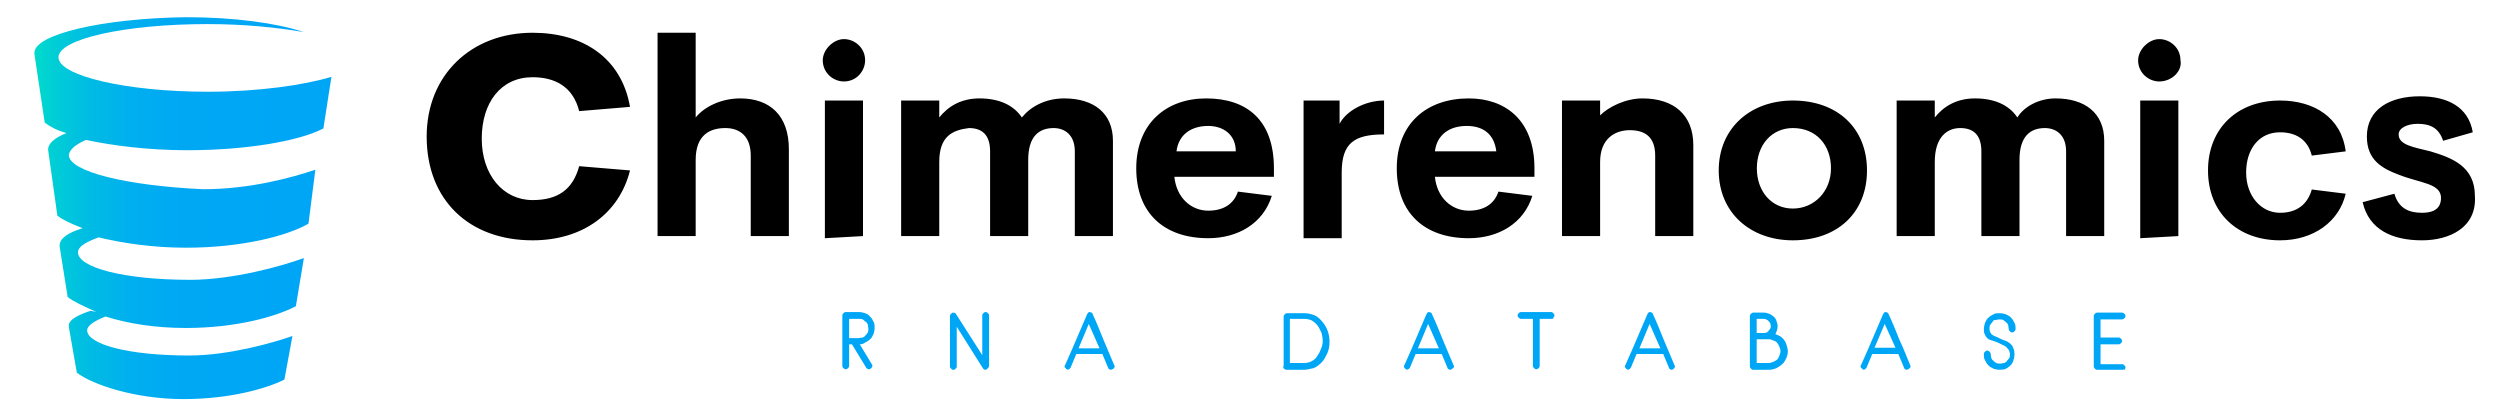 <?xml version="1.0" encoding="utf-8"?>
<!-- Generator: Adobe Illustrator 24.3.0, SVG Export Plug-In . SVG Version: 6.00 Build 0)  -->
<svg version="1.1" id="Layer_1" xmlns="http://www.w3.org/2000/svg" xmlns:xlink="http://www.w3.org/1999/xlink" x="0px" y="0px"
	 width="218px" height="35px" viewBox="0 0 218 35" style="enable-background:new 0 0 218 35;" xml:space="preserve">
<style type="text/css">
	.st0{display:none;}
	.st1{display:inline;fill:url(#SVGID_1_);}
	.st2{fill:#00A6F6;}
	.st3{fill:none;}
	.st4{fill:url(#SVGID_2_);}
</style>
<g id="SvgjsG1629" transform="matrix(0.927,0,0,0.927,-8.344,-6.125)" class="st0">
	
		<linearGradient id="SVGID_1_" gradientUnits="userSpaceOnUse" x1="26.875" y1="47.714" x2="59.896" y2="47.714" gradientTransform="matrix(0.797 0 0 -0.797 -12.415 63.52)">
		<stop  offset="0" style="stop-color:#00DBCB"/>
		<stop  offset="6.371397e-02" style="stop-color:#00D0D4"/>
		<stop  offset="0.202" style="stop-color:#00BDE3"/>
		<stop  offset="0.365" style="stop-color:#00B0EE"/>
		<stop  offset="0.575" style="stop-color:#00A8F4"/>
		<stop  offset="1" style="stop-color:#00A6F6"/>
	</linearGradient>
	<path class="st1" d="M15.2,21.8c3.2,0.8,7.5,1.2,12.2,1.2c7.2,0,13.5-1.1,16.3-2.7l0.9-6.2c-3.2,1.1-8.7,1.8-14.9,1.8
		c-9.9,0-17.9-1.8-17.9-4s8-4,17.9-4c4.4,0,8.4,0.4,11.5,0.9c-3.3-1-8.5-1.6-14.2-1.6C17.1,7.2,9,9,9,11.4c0,0.1,0,0.1,0,0.2l0,0
		l1.2,8.3c0.6,0.5,1.5,0.9,2.7,1.3c-1.4,0.5-2.3,1.2-2.3,1.9v0.1l0,0l1.1,7.5c0.7,0.5,1.7,1,3,1.5c-1.8,0.6-2.8,1.3-2.8,2v0.1l0,0
		l1,6c2,1.5,7.6,3.5,14.1,3.5c6,0,10.9-1.3,13.3-2.7l1-5.8c-2.7,0.9-8.5,2.6-13.7,2.6c-8.2,0-13.4-1.5-13.4-3.3
		c0-0.7,0.9-1.3,2.5-1.9c2.8,0.7,6.5,1.2,10.4,1.2c6.5,0,12.2-1.4,14.7-2.8l0.8-6.3c-2.9,1-7.8,2.3-13.5,2.3
		c-8.9,0-16.2-1.6-16.2-3.6C13.2,22.9,13.9,22.3,15.2,21.8z"/>
</g>
<g>
	<g id="SvgjsG1630" transform="matrix(1.847,0,0,1.847,96.864,8.766)">
		<path d="M-27.3,6.6c-3,0-5-1.9-5-4.9c0-2.9,2.1-4.9,5-4.9c2.4,0,4.2,1.2,4.6,3.5l-2.4,0.2c-0.3-1.2-1.2-1.6-2.2-1.6
			c-1.5,0-2.4,1.2-2.4,2.9s1,2.9,2.4,2.9c1.2,0,1.9-0.5,2.2-1.6l2.4,0.2C-23.2,5.3-24.9,6.6-27.3,6.6L-27.3,6.6z M-17.5-0.1
			c1.4,0,2.3,0.8,2.3,2.4v4.1H-17V2.6c0-0.9-0.5-1.3-1.2-1.3s-1.4,0.3-1.4,1.5v3.6h-1.8v-9.6h1.8v4C-19.2,0.3-18.4-0.1-17.5-0.1z
			 M-12.6-0.9c-0.5,0-1-0.4-1-1c0-0.5,0.5-1,1-1s1,0.4,1,1C-11.6-1.4-12-0.9-12.6-0.9z M-13.5,6.5V0h1.8v6.4L-13.5,6.5L-13.5,6.5z
			 M-2.2-0.1c1.4,0,2.3,0.7,2.3,2v4.5h-1.8v-4c0-0.8-0.5-1.1-1-1.1c-0.7,0-1.2,0.4-1.2,1.5v3.6h-1.8v-4c0-0.8-0.4-1.1-1-1.1
			c-0.8,0.1-1.4,0.4-1.4,1.6v3.5h-1.8V0h1.8v0.8c0.4-0.5,1-0.9,1.9-0.9s1.6,0.3,2,0.9C-3.8,0.3-3.1-0.1-2.2-0.1L-2.2-0.1z M7.7,3.2
			v0.4H3c0.1,1,0.8,1.6,1.6,1.6c0.7,0,1.2-0.3,1.4-0.9l1.6,0.2c-0.4,1.3-1.6,2-3,2c-2.1,0-3.4-1.2-3.4-3.3s1.4-3.3,3.3-3.3
			C6.4-0.1,7.7,0.9,7.7,3.2L7.7,3.2z M4.6,1.2c-0.8,0-1.4,0.4-1.5,1.2h2.8C5.9,1.6,5.3,1.2,4.6,1.2z M10.8,1.1C11.1,0.5,12,0,12.9,0
			v1.6c-1.4,0-2,0.4-2,1.8v3.1H9.1V0h1.7V1.1L10.8,1.1z M20,3.2v0.4h-4.7c0.1,1,0.8,1.6,1.6,1.6c0.7,0,1.2-0.3,1.4-0.9l1.6,0.2
			c-0.4,1.3-1.6,2-3,2c-2.1,0-3.4-1.2-3.4-3.3s1.4-3.3,3.4-3.3C18.6-0.1,20,0.9,20,3.2L20,3.2z M16.8,1.2c-0.8,0-1.4,0.4-1.5,1.2
			h2.9C18.1,1.6,17.6,1.2,16.8,1.2z M25.1-0.1c1.5,0,2.4,0.8,2.4,2.2v4.3h-1.8V2.6c0-0.9-0.5-1.2-1.2-1.2c-0.7,0-1.4,0.4-1.4,1.5
			v3.5h-1.8V0h1.8v0.7C23.5,0.3,24.3-0.1,25.1-0.1L25.1-0.1z M32.2,6.6c-2,0-3.5-1.3-3.5-3.3S30.2,0,32.2,0c2.1,0,3.5,1.3,3.5,3.3
			S34.3,6.6,32.2,6.6z M32.2,5.1c1,0,1.8-0.8,1.8-1.9s-0.7-1.9-1.8-1.9c-1,0-1.7,0.8-1.7,1.9S31.2,5.1,32.2,5.1z M44.6-0.1
			c1.4,0,2.3,0.7,2.3,2v4.5h-1.8v-4c0-0.8-0.5-1.1-1-1.1c-0.7,0-1.2,0.4-1.2,1.5v3.6h-1.8v-4c0-0.8-0.4-1.1-1-1.1s-1.2,0.4-1.2,1.6
			v3.5h-1.8V0h1.8v0.8c0.4-0.5,1-0.9,1.9-0.9s1.6,0.3,2,0.9C43.1,0.3,43.8-0.1,44.6-0.1L44.6-0.1z M49.5-0.9c-0.5,0-1-0.4-1-1
			c0-0.5,0.5-1,1-1s1,0.4,1,1C50.6-1.4,50.1-0.9,49.5-0.9z M48.6,6.5V0h1.8v6.4L48.6,6.5L48.6,6.5z M55.2,6.6c-2,0-3.4-1.3-3.4-3.3
			S53.2,0,55.2,0c1.6,0,2.9,0.8,3.1,2.4l-1.6,0.2c-0.2-0.8-0.8-1.1-1.5-1.1c-1,0-1.6,0.8-1.6,1.9s0.7,1.9,1.6,1.9
			c0.8,0,1.3-0.4,1.5-1.1l1.6,0.2C58,5.7,56.8,6.6,55.2,6.6L55.2,6.6z M61.9,6.6c-1.4,0-2.5-0.5-2.8-1.8l1.5-0.4
			c0.2,0.7,0.7,0.9,1.3,0.9c0.4,0,0.9-0.1,0.9-0.7c0-0.7-1-0.7-2-1.1c-0.8-0.3-1.5-0.7-1.5-1.8c0-1.3,1.1-1.9,2.5-1.9
			c1.3,0,2.3,0.5,2.5,1.7l-1.4,0.4c-0.2-0.6-0.6-0.8-1.2-0.8c-0.5,0-0.9,0.2-0.9,0.5c0,0.5,0.7,0.6,1.5,0.8c1,0.3,2.1,0.7,2.1,2.1
			C64.5,6,63.2,6.6,61.9,6.6L61.9,6.6z"/>
	</g>
	<g id="SvgjsG1631" transform="matrix(0.494,0,0,0.494,145.18,53.837)">
		<path class="st2" d="M-142.3-48.2h-0.2l0.2-0.3l2.3,3.8c0.1,0.1,0.1,0.2,0.1,0.3c0,0.2-0.1,0.3-0.2,0.4s-0.2,0.2-0.4,0.2
			c-0.1,0-0.2,0-0.3-0.1s-0.2-0.1-0.2-0.2l-2.5-4.1h-0.5v3.8c0,0.2-0.1,0.3-0.2,0.4c-0.1,0.1-0.2,0.2-0.4,0.2s-0.3-0.1-0.4-0.2
			s-0.2-0.2-0.2-0.4v-8.9c0-0.2,0.1-0.3,0.2-0.4s0.2-0.2,0.4-0.2h2.3c0.4,0,0.8,0.1,1.1,0.2s0.7,0.3,0.9,0.6
			c0.3,0.3,0.4,0.5,0.6,0.9c0.2,0.3,0.2,0.7,0.2,1.1c0,0.4-0.1,0.8-0.2,1.1c-0.2,0.3-0.3,0.7-0.6,0.9c-0.3,0.3-0.5,0.4-0.9,0.6
			C-141.6-48.2-141.9-48.2-142.3-48.2L-142.3-48.2z M-142.3-52.7h-1.7v3.4h1.7c0.2,0,0.4-0.1,0.7-0.1c0.2-0.1,0.4-0.2,0.5-0.4
			c0.2-0.2,0.3-0.3,0.4-0.5c0.1-0.2,0.1-0.4,0.1-0.7c0-0.2-0.1-0.4-0.1-0.7c-0.1-0.2-0.2-0.4-0.4-0.5s-0.3-0.3-0.5-0.4
			C-141.8-52.7-142.1-52.7-142.3-52.7z M-119.9-43.7c-0.2,0-0.4-0.1-0.5-0.3l-4.6-7.3v7c0,0.2-0.1,0.3-0.2,0.4
			c-0.1,0.1-0.2,0.2-0.4,0.2c-0.2,0-0.3-0.1-0.4-0.2s-0.2-0.2-0.2-0.4v-8.9c0-0.2,0.1-0.3,0.2-0.4c0.1-0.1,0.2-0.2,0.4-0.2
			c0.2,0,0.4,0.1,0.5,0.3l4.6,7.2v-7c0-0.2,0.1-0.3,0.2-0.4c0.1-0.1,0.2-0.2,0.4-0.2c0.2,0,0.3,0.1,0.4,0.2c0.1,0.1,0.2,0.2,0.2,0.4
			v8.9c0,0.2-0.1,0.3-0.2,0.4C-119.7-43.8-119.8-43.7-119.9-43.7z M-97.6-43.8c-0.1,0.1-0.2,0.1-0.2,0.1c-0.1,0-0.2-0.1-0.3-0.1
			c-0.1-0.1-0.2-0.2-0.2-0.3l-1-2.4h-4.6l-1,2.4c-0.1,0.2-0.2,0.2-0.3,0.3c-0.2,0.1-0.3,0.1-0.4,0s-0.2-0.2-0.3-0.3
			c-0.1-0.2-0.1-0.3,0-0.4l1.2-2.7l2.7-6.3c0.1-0.1,0.1-0.2,0.2-0.3s0.2-0.1,0.3-0.1c0.1,0,0.2,0.1,0.3,0.1c0.1,0.1,0.2,0.2,0.2,0.3
			c0.7,1.5,1.3,3,1.9,4.5c0.6,1.5,1.3,3,1.9,4.5c0.1,0.2,0.1,0.3,0,0.4C-97.3-43.9-97.4-43.8-97.6-43.8L-97.6-43.8z M-101.7-51.8
			l-1.8,4.3h3.7L-101.7-51.8z M-63.7-43.7h-3.1c-0.1,0-0.2-0.1-0.3-0.1c-0.1-0.1-0.2-0.1-0.2-0.2c-0.1-0.1-0.1-0.3,0-0.4v-8.7
			c0-0.2,0.1-0.3,0.2-0.4c0.1-0.1,0.2-0.2,0.4-0.2h3.1c0.7,0,1.3,0.2,1.8,0.4s1,0.7,1.4,1.2s0.7,1,0.9,1.6s0.3,1.2,0.3,1.8
			c0,0.8-0.1,1.4-0.4,2.1c-0.3,0.6-0.6,1.2-1,1.6c-0.4,0.4-0.9,0.8-1.4,1C-62.6-43.9-63.2-43.7-63.7-43.7L-63.7-43.7z M-63.7-52.7
			h-2.5v7.8h2.5c0.5,0,0.9-0.1,1.3-0.3c0.4-0.2,0.8-0.5,1-0.9c0.3-0.4,0.5-0.8,0.7-1.3s0.3-0.9,0.3-1.4s-0.1-0.9-0.2-1.4
			c-0.2-0.4-0.4-0.9-0.7-1.3c-0.3-0.4-0.7-0.7-1-0.9C-62.7-52.6-63.2-52.7-63.7-52.7L-63.7-52.7z M-37.7-43.8
			c-0.1,0.1-0.2,0.1-0.2,0.1c-0.1,0-0.2-0.1-0.3-0.1c-0.1-0.1-0.2-0.2-0.2-0.3l-1-2.4H-44l-1,2.4c-0.1,0.2-0.2,0.2-0.3,0.3
			c-0.2,0.1-0.3,0.1-0.4,0c-0.2-0.1-0.2-0.2-0.3-0.3c-0.1-0.2-0.1-0.3,0-0.4l1.2-2.7l2.7-6.3c0.1-0.1,0.1-0.2,0.2-0.3
			c0.1-0.1,0.2-0.1,0.3-0.1s0.2,0.1,0.3,0.1c0.1,0.1,0.2,0.2,0.2,0.3c0.7,1.5,1.3,3,1.9,4.5c0.6,1.5,1.3,3,1.9,4.5
			c0.1,0.2,0.1,0.3,0,0.4C-37.5-43.9-37.6-43.8-37.7-43.8z M-41.8-51.8l-1.8,4.3h3.7L-41.8-51.8z M-20-52.7h-2.1v8.3
			c0,0.2-0.1,0.3-0.2,0.4c-0.1,0.1-0.2,0.2-0.4,0.2c-0.2,0-0.3-0.1-0.4-0.2c-0.1-0.1-0.2-0.2-0.2-0.4v-8.3h-2.1
			c-0.2,0-0.3-0.1-0.4-0.2c-0.1-0.1-0.2-0.2-0.2-0.4s0.1-0.3,0.2-0.4c0.1-0.1,0.2-0.2,0.4-0.2h5.3c0.2,0,0.3,0.1,0.4,0.2
			c0.1,0.1,0.2,0.2,0.2,0.4s-0.1,0.3-0.2,0.4C-19.7-52.7-19.8-52.7-20-52.7z M1.4-43.8c-0.1,0.1-0.2,0.1-0.2,0.1
			c-0.1,0-0.2-0.1-0.3-0.1c-0.1-0.1-0.2-0.2-0.2-0.3l-1-2.4H-5l-1,2.4c-0.1,0.2-0.2,0.2-0.3,0.3s-0.3,0.1-0.4,0
			C-6.9-43.9-6.9-44-7-44.1c-0.1-0.2-0.1-0.3,0-0.4l1.2-2.7l2.7-6.3c0.1-0.1,0.1-0.2,0.2-0.3s0.2-0.1,0.3-0.1s0.2,0.1,0.3,0.1
			c0.1,0.1,0.2,0.2,0.2,0.3c0.7,1.5,1.3,3,1.9,4.5c0.6,1.5,1.3,3,1.9,4.5c0.1,0.2,0.1,0.3,0,0.4C1.6-43.9,1.5-43.8,1.4-43.8z
			 M-2.7-51.8l-1.8,4.3h3.7L-2.7-51.8z M18.3-43.7h-2.7c-0.2,0-0.3-0.1-0.4-0.2C15.1-44,15-44.1,15-44.3v-8.9c0-0.2,0.1-0.3,0.2-0.4
			c0.1-0.1,0.2-0.2,0.4-0.2h1.9c0.3,0,0.6,0.1,0.9,0.2c0.3,0.1,0.5,0.3,0.8,0.5c0.2,0.2,0.4,0.4,0.5,0.8c0.1,0.3,0.2,0.6,0.2,0.9
			c0,0.5-0.2,1-0.4,1.4c0.3,0.1,0.7,0.3,0.9,0.4c0.2,0.2,0.5,0.4,0.7,0.7c0.2,0.3,0.3,0.5,0.4,0.9c0.1,0.3,0.2,0.7,0.2,1
			c0,0.4-0.1,0.9-0.3,1.3c-0.2,0.4-0.4,0.8-0.7,1c-0.3,0.3-0.7,0.5-1,0.7C19.2-43.8,18.8-43.7,18.3-43.7L18.3-43.7z M17.5-52.7h-1.3
			v2.5h1.4c0.1,0,0.3-0.1,0.4-0.1c0.1-0.1,0.3-0.2,0.3-0.3c0.1-0.1,0.2-0.2,0.3-0.4s0.1-0.3,0.1-0.4s-0.1-0.3-0.1-0.5
			c-0.1-0.2-0.2-0.3-0.3-0.4s-0.2-0.2-0.4-0.3C17.8-52.6,17.7-52.7,17.5-52.7z M18.3-49.1h-2.1v4.2h2.1c0.3,0,0.5-0.1,0.8-0.2
			s0.5-0.3,0.7-0.4c0.2-0.2,0.3-0.4,0.4-0.7s0.2-0.5,0.2-0.8s-0.1-0.5-0.2-0.8s-0.3-0.5-0.4-0.7c-0.2-0.2-0.4-0.3-0.7-0.4
			C18.9-49,18.6-49.1,18.3-49.1L18.3-49.1z M42.9-43.8c-0.1,0.1-0.2,0.1-0.2,0.1c-0.1,0-0.2-0.1-0.3-0.1c-0.1-0.1-0.2-0.2-0.2-0.3
			l-1-2.4h-4.6l-1,2.4c-0.1,0.2-0.2,0.2-0.3,0.3s-0.3,0.1-0.4,0s-0.2-0.2-0.3-0.3c-0.1-0.2-0.1-0.3,0-0.4l1.2-2.7l2.7-6.3
			c0.1-0.1,0.1-0.2,0.2-0.3c0.1-0.1,0.2-0.1,0.3-0.1s0.2,0.1,0.3,0.1c0.1,0.1,0.2,0.2,0.2,0.3c0.7,1.5,1.3,3,1.9,4.5
			c0.7,1.5,1.3,3,1.9,4.5c0.1,0.2,0.1,0.3,0,0.4C43.1-43.9,43-43.8,42.9-43.8L42.9-43.8z M38.8-51.8L37-47.6h3.7L38.8-51.8z
			 M59.1-43.7c-0.4,0-0.8-0.1-1.1-0.2c-0.3-0.2-0.7-0.3-0.9-0.6c-0.3-0.3-0.4-0.5-0.6-0.9c-0.2-0.3-0.2-0.7-0.2-1.1
			c0-0.2,0.1-0.3,0.2-0.4c0.1-0.1,0.2-0.2,0.4-0.2s0.3,0.1,0.4,0.2c0.1,0.1,0.2,0.2,0.2,0.4s0.1,0.4,0.1,0.7
			c0.1,0.2,0.2,0.4,0.4,0.5c0.2,0.2,0.3,0.3,0.5,0.4c0.2,0.1,0.4,0.1,0.7,0.1s0.4-0.1,0.7-0.1c0.2-0.1,0.4-0.2,0.5-0.4
			s0.3-0.3,0.4-0.5s0.1-0.4,0.1-0.7s-0.1-0.5-0.2-0.7s-0.3-0.3-0.4-0.5c-0.1-0.1-0.2-0.1-0.3-0.2c-0.1-0.1-0.2-0.1-0.4-0.2
			c-0.1-0.1-0.3-0.1-0.4-0.2c-0.1-0.1-0.3-0.1-0.4-0.2c-0.3-0.1-0.5-0.2-0.8-0.3s-0.8-0.2-1-0.4s-0.4-0.4-0.5-0.7
			c-0.2-0.3-0.2-0.7-0.2-1s0.1-0.8,0.2-1.1c0.2-0.3,0.3-0.7,0.6-0.9c0.3-0.3,0.5-0.4,0.9-0.6c0.3-0.2,0.7-0.2,1.1-0.2
			c0.4,0,0.8,0.1,1.1,0.2c0.3,0.2,0.7,0.3,0.9,0.6c0.3,0.3,0.4,0.5,0.6,0.9c0.2,0.3,0.2,0.7,0.2,1.1c0,0.2-0.1,0.3-0.2,0.4
			c-0.1,0.1-0.2,0.2-0.4,0.2c-0.2,0-0.3-0.1-0.4-0.2c-0.1-0.1-0.2-0.2-0.2-0.4s-0.1-0.4-0.1-0.7c-0.1-0.2-0.2-0.4-0.4-0.5
			c-0.2-0.2-0.3-0.3-0.5-0.4s-0.4-0.1-0.7-0.1s-0.4,0.1-0.7,0.1s-0.4,0.2-0.5,0.4c-0.2,0.2-0.3,0.3-0.4,0.5
			c-0.1,0.2-0.1,0.4-0.1,0.7s0.1,0.5,0.2,0.7c0.1,0.2,0.3,0.3,0.4,0.4c0.2,0.1,0.4,0.2,0.7,0.3l0.4,0.2l0.4,0.2
			c0.3,0.1,0.5,0.2,0.8,0.3s0.5,0.3,0.8,0.5c0.2,0.2,0.4,0.4,0.5,0.8c0.2,0.3,0.2,0.7,0.2,1.1c0,0.4-0.1,0.8-0.2,1.1
			s-0.3,0.7-0.6,0.9c-0.3,0.3-0.5,0.4-0.9,0.6C59.8-43.8,59.4-43.7,59.1-43.7L59.1-43.7z M80.7-43.7h-4.4c-0.2,0-0.3-0.1-0.4-0.2
			c-0.1-0.1-0.2-0.2-0.2-0.4l0,0l0,0v-8.9c0-0.2,0.1-0.3,0.2-0.4c0.1-0.1,0.2-0.2,0.4-0.2h4.4c0.2,0,0.3,0.1,0.4,0.2
			c0.1,0.1,0.2,0.2,0.2,0.4s-0.1,0.3-0.2,0.4c-0.1,0.1-0.2,0.2-0.4,0.2h-3.8v3.2h3.2c0.2,0,0.3,0.1,0.4,0.2c0.1,0.1,0.2,0.2,0.2,0.4
			s-0.1,0.3-0.2,0.4s-0.2,0.2-0.4,0.2h-3.2v3.5h3.8c0.2,0,0.3,0.1,0.4,0.2s0.2,0.2,0.2,0.4s-0.1,0.3-0.2,0.4
			C81-43.8,80.9-43.7,80.7-43.7z"/>
	</g>
</g>
<line class="st3" x1="-9.7" y1="-7.6" x2="61" y2="-78.4"/>
<linearGradient id="SVGID_2_" gradientUnits="userSpaceOnUse" x1="3" y1="17.95" x2="25.271" y2="17.95" gradientTransform="matrix(1 0 0 -1 0 36)">
	<stop  offset="0" style="stop-color:#00DBCB"/>
	<stop  offset="6.371397e-02" style="stop-color:#00D0D4"/>
	<stop  offset="0.202" style="stop-color:#00BDE3"/>
	<stop  offset="0.365" style="stop-color:#00B0EE"/>
	<stop  offset="0.575" style="stop-color:#00A8F4"/>
	<stop  offset="1" style="stop-color:#00A6F6"/>
</linearGradient>
<path class="st4" d="M7.5,12.2c2.3,0.5,5.5,0.9,8.8,0.9c5.2,0,9.8-0.8,11.9-1.9l0.7-4.5C26.6,7.4,22.6,8,18.1,8C11,8,5.1,6.6,5.1,5
	s5.8-2.9,13-2.9c3.2,0,6.1,0.3,8.4,0.7C24.1,2,20.4,1.5,16.2,1.5C8.9,1.6,3,3,3,4.6c0,0,0,0.1,0,0.1l0.9,6c0.4,0.3,1.1,0.7,1.9,0.9
	c-1,0.4-1.6,0.9-1.6,1.4c0,0,0,0.1,0,0.1L5,18.8c0.5,0.4,1.2,0.7,2.2,1.1c-1.3,0.4-2,0.9-2,1.5c0,0,0,0.1,0,0.1l0.7,4.4
	c0.5,0.4,1.4,0.8,2.5,1.3l-0.5-0.1c-1.2,0.4-1.9,0.8-1.9,1.3c0,0,0,0.1,0,0.1l0.7,4c1.3,1,5,2.3,9.3,2.3c4,0,7.2-0.9,8.8-1.7
	l0.7-3.8c-1.7,0.6-5.6,1.7-9,1.7c-5.4,0-8.9-1-8.9-2.2c0-0.4,0.6-0.8,1.6-1.2c1.9,0.6,4.3,1,7,1c4.4,0,7.9-1,9.6-1.9l0.7-4.2
	c-1.9,0.7-6.2,1.9-9.9,1.9c-5.9,0-9.8-1.1-9.8-2.4c0-0.5,0.7-0.9,1.8-1.3c2.1,0.5,4.7,0.9,7.6,0.9c4.8,0,8.8-1,10.7-2.1l0.6-4.7
	c-2.1,0.7-5.7,1.7-9.8,1.7C11.2,16.2,6,15,6,13.5C6.1,13,6.6,12.6,7.5,12.2z"/>
</svg>
